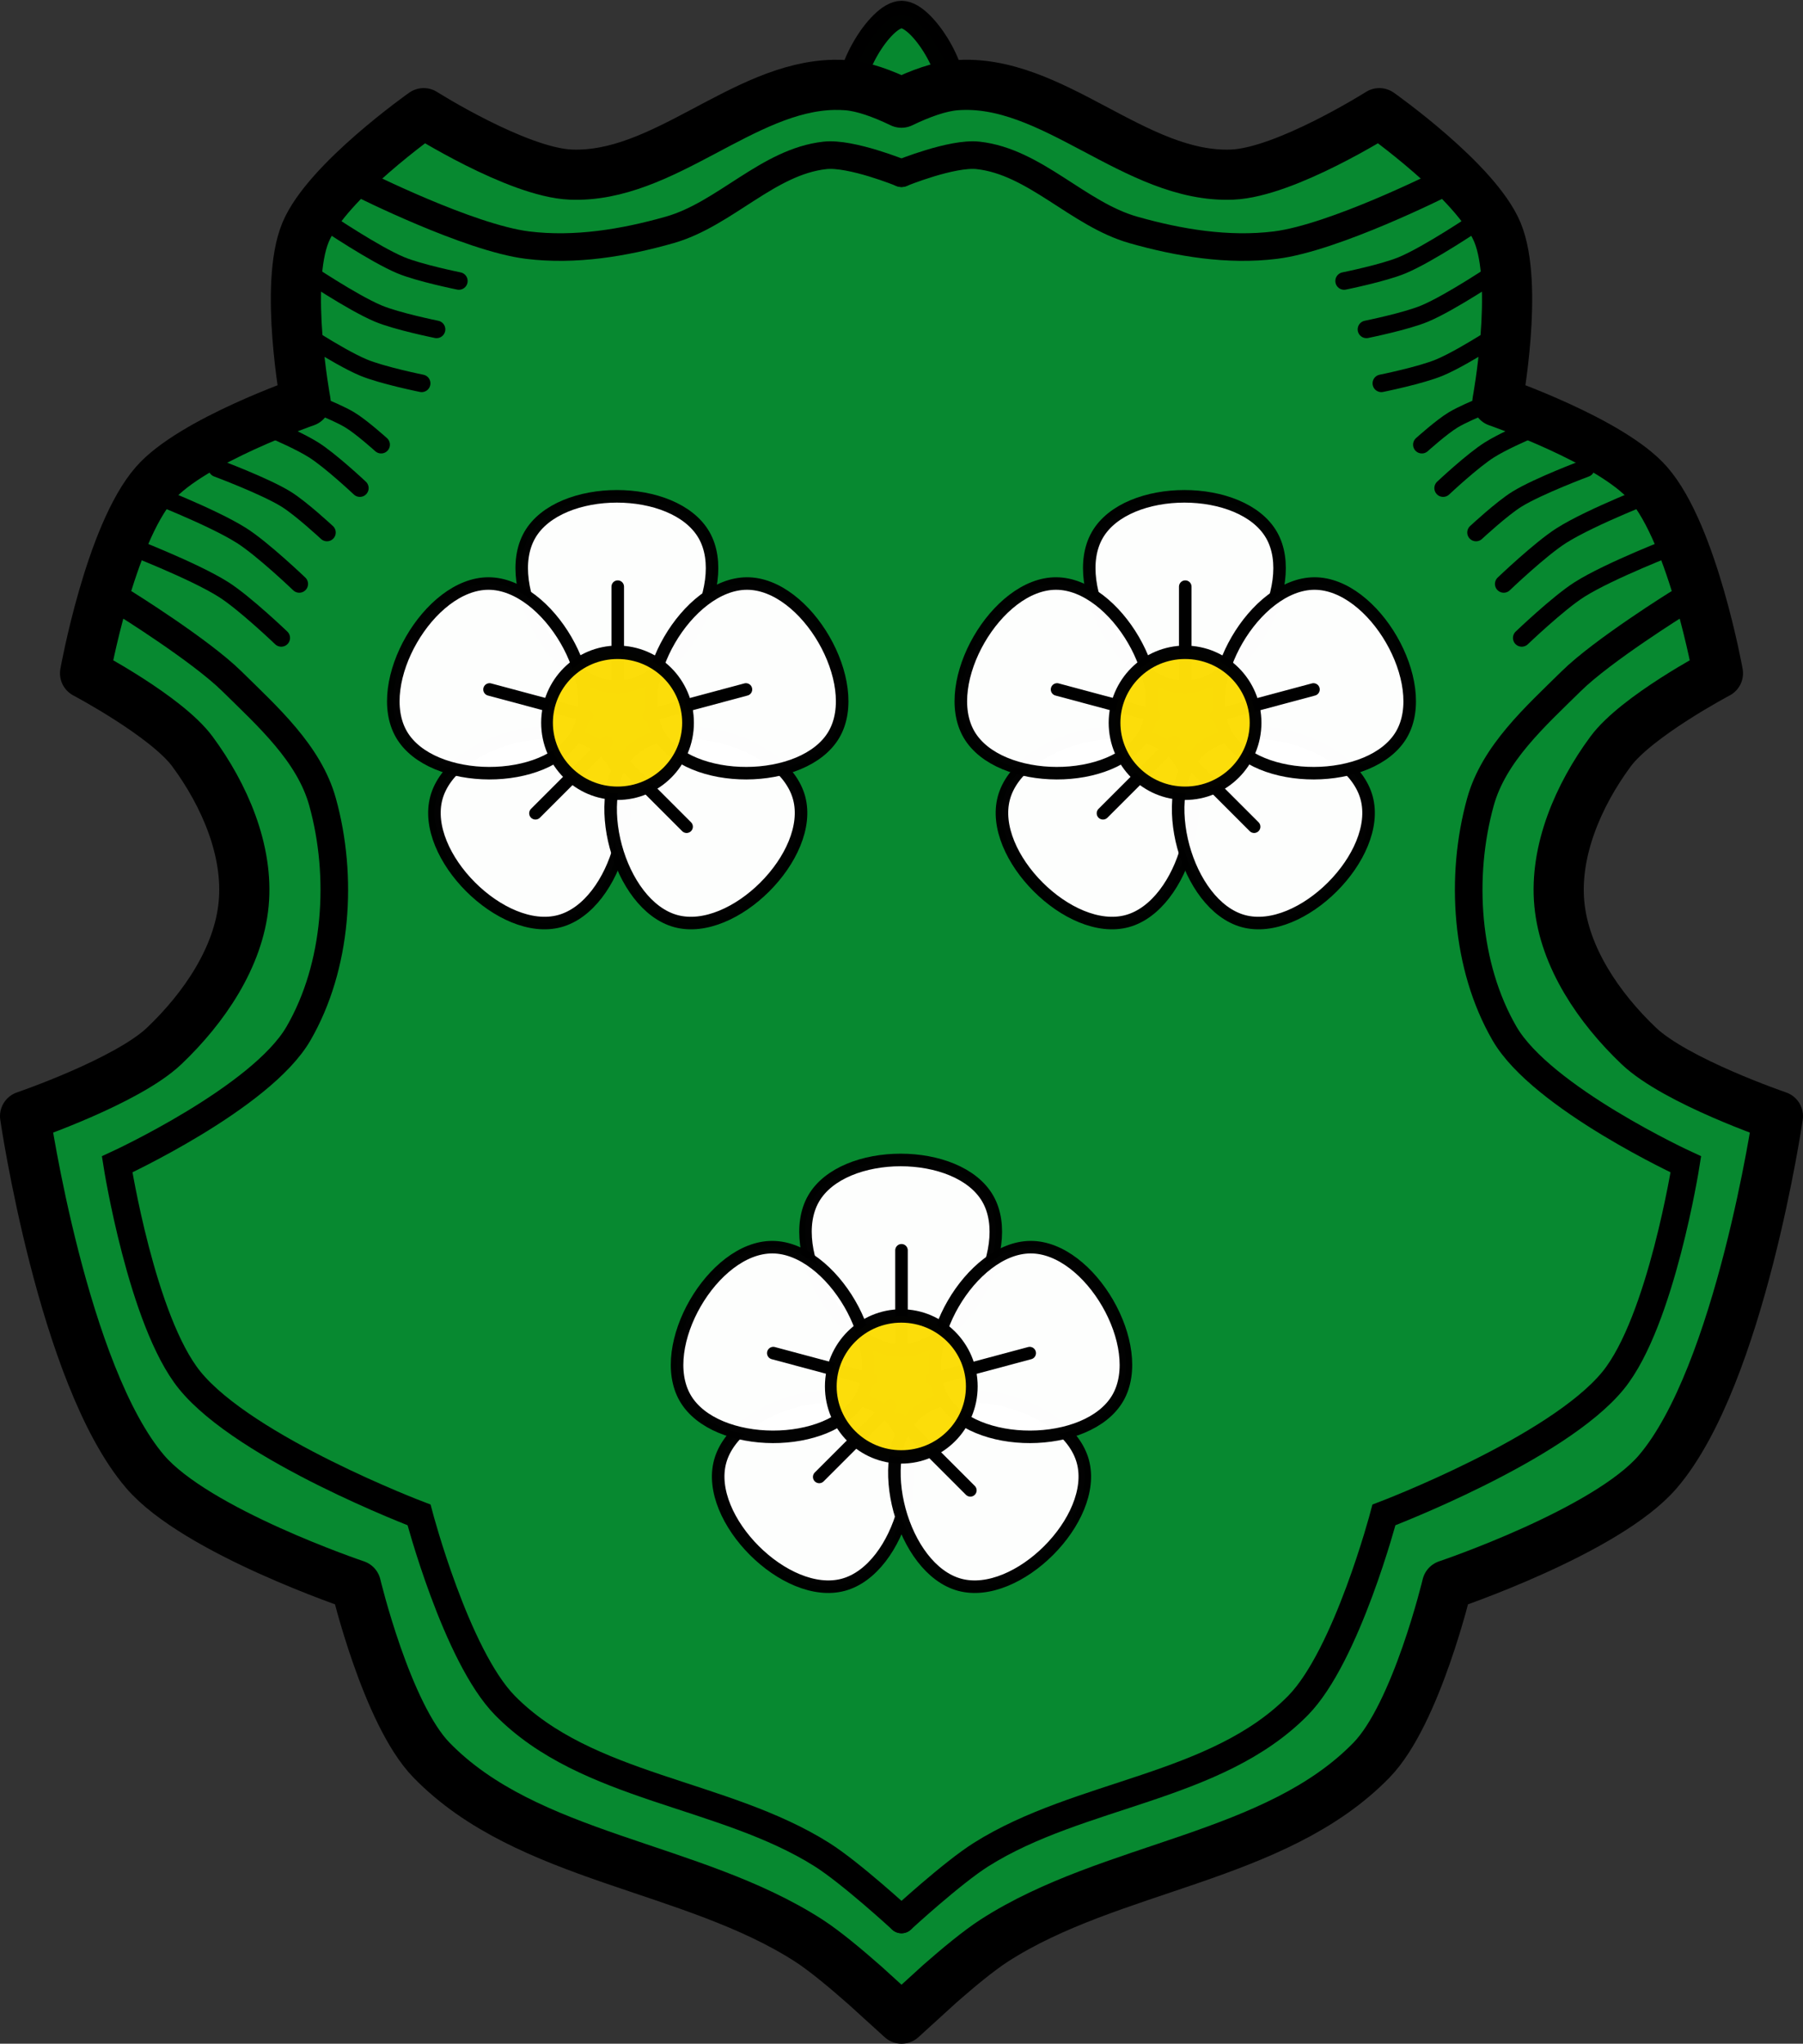 <?xml version="1.0" encoding="UTF-8" standalone="no"?>
<!-- Created with Inkscape (http://www.inkscape.org/) -->

<svg
   xmlns:dc="http://purl.org/dc/elements/1.1/"
   xmlns:cc="http://creativecommons.org/ns#"
   xmlns:rdf="http://www.w3.org/1999/02/22-rdf-syntax-ns#"
   xmlns:svg="http://www.w3.org/2000/svg"
   xmlns="http://www.w3.org/2000/svg"
   xmlns:sodipodi="http://sodipodi.sourceforge.net/DTD/sodipodi-0.dtd"
   xmlns:inkscape="http://www.inkscape.org/namespaces/inkscape"
   width="718.811"
   height="814.733"
   id="svg2"
   version="1.1"
   inkscape:version="0.48.4 r9939"
   sodipodi:docname="Wappen von Au in der Hallertau.svg">
  <rect width="100%" height="100%" fill="#333333" stroke="none"/>
  <defs
     id="defs4">
    <inkscape:path-effect
       is_visible="true"
       id="path-effect3875"
       effect="spiro" />
    <inkscape:path-effect
       is_visible="true"
       id="path-effect3875-7"
       effect="spiro" />
    <inkscape:path-effect
       is_visible="true"
       id="path-effect3904"
       effect="spiro" />
  </defs>
  <sodipodi:namedview
     id="base"
     pagecolor="#ffffff"
     bordercolor="#666666"
     borderopacity="1.0"
     inkscape:pageopacity="0.0"
     inkscape:pageshadow="2"
     inkscape:zoom="0.64806528"
     inkscape:cx="359.40554"
     inkscape:cy="407.36636"
     inkscape:document-units="px"
     inkscape:current-layer="layer1"
     showgrid="false"
     inkscape:window-width="1366"
     inkscape:window-height="745"
     inkscape:window-x="-8"
     inkscape:window-y="-8"
     inkscape:window-maximized="1"
     fit-margin-top="0"
     fit-margin-left="0"
     fit-margin-right="0"
     fit-margin-bottom="0"
     inkscape:snap-midpoints="true"
     inkscape:snap-smooth-nodes="true"
     inkscape:object-nodes="true"
     inkscape:snap-nodes="false" />
  <g
     inkscape:label="Ebene 1"
     inkscape:groupmode="layer"
     id="layer1"
     transform="translate(-22.631,-78.69)">
    <path
       sodipodi:type="star"
       style="opacity:0.99;fill:#078930;fill-opacity:1;fill-rule:nonzero;stroke:#000000;stroke-width:57.962;stroke-linecap:round;stroke-linejoin:round;stroke-miterlimit:4;stroke-opacity:1;stroke-dasharray:none;stroke-dashoffset:0"
       id="path21342"
       sodipodi:sides="3"
       sodipodi:cx="-617.45258"
       sodipodi:cy="0.21402751"
       sodipodi:r1="114.62103"
       sodipodi:r2="5.7310514"
       sodipodi:arg1="0"
       sodipodi:arg2="1.0471976"
       inkscape:flatsided="true"
       inkscape:rounded="0.23"
       inkscape:randomized="0"
       d="m -502.832,0.214 c 0,45.662 -132.387,122.096 -171.932,99.265 -39.544,-22.831 -39.544,-175.699 0,-198.529 39.544,-22.831 171.932,53.603 171.932,99.265 z"
       transform="matrix(0.165,0.094,-0.095,0.164,483.973,164.154)"
       inkscape:transform-center-x="2.9231792"
       inkscape:transform-center-y="-7.0882014" />
    <g
       id="g10940-4-8-8-4-9"
       transform="matrix(0.795,0,0,0.795,720.87,33.134)" />
    <g
       id="g10940-4-2-8-5-8-0"
       transform="matrix(0.235,0.759,-0.759,0.235,1023.379,765.383)" />
    <g
       id="g10940-4-2-4-65-4-2-9"
       transform="matrix(-0.232,0.76,0.76,0.232,-271.666,767.626)" />
    <g
       id="g10940-4-2-4-6-8-5-0-0"
       transform="matrix(0.64,0.471,0.471,-0.64,314.439,1269.792)" />
    <g
       id="g10940-4-2-4-6-7-3-3-4-9"
       transform="matrix(-0.643,0.467,-0.467,-0.643,431.052,1270.543)" />
    <path
       style="fill:#078930;fill-opacity:1;stroke:#000000;stroke-width:20;stroke-linecap:butt;stroke-linejoin:round;stroke-miterlimit:4;stroke-opacity:1;stroke-dasharray:none"
       d="m 355.04,112.517 c -36.347,0.75 -67.955,37.301 -104.884,35.777 -21.282,-0.879 -58.614,-24.489 -58.614,-24.489 0,0 -38.634,27.189 -47.08,47.486 -8.693,20.891 0,67.499 0,67.499 0,0 -45.33,15.669 -60.131,32.631 -17.878,20.487 -27.789,75.673 -27.789,75.673 0,0 32.432,17.141 42.797,31.171 12.807,17.337 22.424,39.539 20.437,60.72 -2.002,21.348 -15.802,41.547 -31.634,56.633 -14.841,14.142 -55.511,28.025 -55.511,28.025 0,0 15.069,103.297 47.822,141.68 20.373,23.875 84.076,45.281 84.076,45.281 0,0 12.224,51.313 30.082,69.705 38.219,39.359 103.891,42.003 150.413,71.975 6.475,4.172 15.097,11.418 22.427,17.872 l 14.603,13.266 15.311,-13.947 c 7.166,-6.283 15.429,-13.16 21.685,-17.191 46.521,-29.972 112.194,-32.616 150.412,-71.975 17.859,-18.392 30.082,-69.705 30.082,-69.705 0,0 63.703,-21.405 84.076,-45.281 32.753,-38.384 47.822,-141.68 47.822,-141.68 0,0 -40.669,-13.882 -55.511,-28.025 -15.832,-15.086 -29.631,-35.285 -31.634,-56.633 -1.987,-21.181 7.63,-43.384 20.437,-60.72 10.364,-14.03 42.797,-31.171 42.797,-31.171 0,0 -9.911,-55.186 -27.789,-75.673 -14.802,-16.962 -60.131,-32.631 -60.131,-32.631 0,0 8.693,-46.608 0,-67.499 -8.446,-20.297 -47.08,-47.486 -47.08,-47.486 0,0 -37.331,23.611 -58.614,24.489 -38.745,1.6 -71.633,-38.709 -110.28,-35.615 -6.397,0.512 -14.03,3.282 -21.618,6.941 -7.578,-3.653 -15.194,-6.43 -21.584,-6.941 -1.812,-0.145 -3.608,-0.199 -5.396,-0.162 z"
       id="path20871"
       inkscape:connector-curvature="0" />
    <path
       style="fill:none;stroke:#000000;stroke-width:11;stroke-linecap:round;stroke-linejoin:miter;stroke-miterlimit:4;stroke-opacity:1;stroke-dasharray:none"
       d="m 166.644,151.918 c 0,0 42.907,21.585 66.281,24.489 18.866,2.344 38.423,-0.874 56.709,-6.074 22.012,-6.26 39.147,-27.206 61.895,-29.703 10.379,-1.139 30.509,7.103 30.509,7.103"
       id="path20892"
       inkscape:connector-curvature="0"
       sodipodi:nodetypes="caaac" />
    <path
       style="fill:none;stroke:#000000;stroke-width:11;stroke-linecap:round;stroke-linejoin:miter;stroke-miterlimit:4;stroke-opacity:1;stroke-dasharray:none"
       d="m 597.429,151.918 c 0,0 -42.907,21.585 -66.281,24.489 -18.866,2.344 -38.423,-0.874 -56.709,-6.074 -22.012,-6.26 -39.147,-27.206 -61.895,-29.703 -10.379,-1.139 -30.509,7.103 -30.509,7.103"
       id="path20892-6"
       inkscape:connector-curvature="0"
       sodipodi:nodetypes="caaac" />
    <path
       style="fill:none;stroke:#000000;stroke-width:11;stroke-linecap:round;stroke-linejoin:miter;stroke-miterlimit:4;stroke-opacity:1;stroke-dasharray:none"
       d="m 72.261,319.103 c 0,0 30.224,18.786 42.797,31.171 14.297,14.085 30.812,28.791 36.174,48.131 8.263,29.809 5.895,65.531 -9.603,92.302 -14.887,25.717 -72.296,52.154 -72.296,52.154 0,0 9.854,62.581 28.938,86.078 22.278,27.43 91.42,53.673 91.42,53.673 0,0 14.784,56.193 34.279,75.999 32.63,33.152 86.911,34.615 126.283,59.386 11.567,7.277 31.784,25.893 31.784,25.893"
       id="path20951"
       inkscape:connector-curvature="0"
       sodipodi:nodetypes="caaacacaac" />
    <path
       style="fill:none;stroke:#000000;stroke-width:11;stroke-linecap:round;stroke-linejoin:miter;stroke-miterlimit:4;stroke-opacity:1;stroke-dasharray:none"
       d="m 691.812,319.103 c 0,0 -30.224,18.786 -42.797,31.171 -14.297,14.085 -30.812,28.791 -36.174,48.131 -8.263,29.809 -5.895,65.531 9.603,92.302 14.887,25.717 72.296,52.154 72.296,52.154 0,0 -9.854,62.581 -28.938,86.078 -22.278,27.43 -91.42,53.673 -91.42,53.673 0,0 -14.784,56.193 -34.279,75.999 -32.63,33.152 -86.911,34.615 -126.283,59.386 -11.567,7.277 -31.784,25.893 -31.784,25.893"
       id="path20951-5"
       inkscape:connector-curvature="0"
       sodipodi:nodetypes="caaacacaac" />
    <path
       style="fill:none;stroke:#000000;stroke-width:7;stroke-linecap:round;stroke-linejoin:miter;stroke-miterlimit:4;stroke-opacity:1;stroke-dasharray:none"
       d="m 73.189,295.911 c 0,0 26.615,10.219 38.575,17.804 8.449,5.358 22.996,19.287 22.996,19.287"
       id="path20975"
       inkscape:connector-curvature="0"
       sodipodi:nodetypes="cac" />
    <path
       style="fill:none;stroke:#000000;stroke-width:7;stroke-linecap:round;stroke-linejoin:miter;stroke-miterlimit:4;stroke-opacity:1;stroke-dasharray:none"
       d="m 80.371,274.388 c 0,0 26.615,10.219 38.575,17.804 8.449,5.358 22.996,19.287 22.996,19.287"
       id="path20975-0"
       inkscape:connector-curvature="0"
       sodipodi:nodetypes="cac" />
    <path
       style="fill:none;stroke:#000000;stroke-width:7;stroke-linecap:round;stroke-linejoin:miter;stroke-miterlimit:4;stroke-opacity:1;stroke-dasharray:none"
       d="m 109.215,265.356 c 0,0 18.919,7.059 27.421,12.297 6.006,3.701 16.347,13.322 16.347,13.322"
       id="path20975-9"
       inkscape:connector-curvature="0"
       sodipodi:nodetypes="cac" />
    <path
       style="fill:none;stroke:#000000;stroke-width:7;stroke-linecap:round;stroke-linejoin:miter;stroke-miterlimit:4;stroke-opacity:1;stroke-dasharray:none"
       d="m 116.398,243.834 c 0,0 21.484,8.112 31.139,14.133 6.82,4.253 18.563,15.31 18.563,15.31"
       id="path20975-0-0"
       inkscape:connector-curvature="0"
       sodipodi:nodetypes="cac" />
    <path
       style="fill:none;stroke:#000000;stroke-width:7;stroke-linecap:round;stroke-linejoin:miter;stroke-miterlimit:4;stroke-opacity:1;stroke-dasharray:none"
       d="m 140.996,236.906 c 0,0 14.518,5.251 21.041,9.148 4.609,2.753 12.544,9.91 12.544,9.91"
       id="path20975-0-0-0"
       inkscape:connector-curvature="0"
       sodipodi:nodetypes="cac" />
    <path
       style="fill:none;stroke:#000000;stroke-width:7;stroke-linecap:round;stroke-linejoin:miter;stroke-miterlimit:4;stroke-opacity:1;stroke-dasharray:none"
       d="m 137.989,207.952 c 0,0 19.034,12.848 29.526,17.25 7.412,3.109 23.222,6.305 23.222,6.305"
       id="path20975-0-0-6"
       inkscape:connector-curvature="0"
       sodipodi:nodetypes="cac" />
    <path
       style="fill:none;stroke:#000000;stroke-width:7;stroke-linecap:round;stroke-linejoin:miter;stroke-miterlimit:4;stroke-opacity:1;stroke-dasharray:none"
       d="m 143.924,186.439 c 0,0 19.034,12.848 29.526,17.25 7.412,3.109 23.222,6.305 23.222,6.305"
       id="path20975-0-0-6-1"
       inkscape:connector-curvature="0"
       sodipodi:nodetypes="cac" />
    <path
       style="fill:none;stroke:#000000;stroke-width:7;stroke-linecap:round;stroke-linejoin:miter;stroke-miterlimit:4;stroke-opacity:1;stroke-dasharray:none"
       d="m 152.825,167.152 c 0,0 19.034,12.848 29.526,17.25 7.412,3.109 23.222,6.305 23.222,6.305"
       id="path20975-0-0-6-3"
       inkscape:connector-curvature="0"
       sodipodi:nodetypes="cac" />
    <path
       style="fill:none;stroke:#000000;stroke-width:7;stroke-linecap:round;stroke-linejoin:miter;stroke-miterlimit:4;stroke-opacity:1;stroke-dasharray:none"
       d="m 690.884,295.911 c 0,0 -26.615,10.219 -38.575,17.804 -8.449,5.358 -22.996,19.287 -22.996,19.287"
       id="path20975-8"
       inkscape:connector-curvature="0"
       sodipodi:nodetypes="cac" />
    <path
       style="fill:none;stroke:#000000;stroke-width:7;stroke-linecap:round;stroke-linejoin:miter;stroke-miterlimit:4;stroke-opacity:1;stroke-dasharray:none"
       d="m 683.702,274.388 c 0,0 -26.615,10.219 -38.575,17.804 -8.449,5.358 -22.996,19.287 -22.996,19.287"
       id="path20975-0-9"
       inkscape:connector-curvature="0"
       sodipodi:nodetypes="cac" />
    <path
       style="fill:none;stroke:#000000;stroke-width:7;stroke-linecap:round;stroke-linejoin:miter;stroke-miterlimit:4;stroke-opacity:1;stroke-dasharray:none"
       d="m 654.857,265.356 c 0,0 -18.919,7.059 -27.421,12.297 -6.006,3.701 -16.347,13.322 -16.347,13.322"
       id="path20975-9-3"
       inkscape:connector-curvature="0"
       sodipodi:nodetypes="cac" />
    <path
       style="fill:none;stroke:#000000;stroke-width:7;stroke-linecap:round;stroke-linejoin:miter;stroke-miterlimit:4;stroke-opacity:1;stroke-dasharray:none"
       d="m 647.675,243.834 c 0,0 -21.484,8.112 -31.139,14.133 -6.82,4.253 -18.563,15.31 -18.563,15.31"
       id="path20975-0-0-4"
       inkscape:connector-curvature="0"
       sodipodi:nodetypes="cac" />
    <path
       style="fill:none;stroke:#000000;stroke-width:7;stroke-linecap:round;stroke-linejoin:miter;stroke-miterlimit:4;stroke-opacity:1;stroke-dasharray:none"
       d="m 623.077,236.906 c 0,0 -14.518,5.251 -21.041,9.148 -4.609,2.753 -12.544,9.91 -12.544,9.91"
       id="path20975-0-0-0-4"
       inkscape:connector-curvature="0"
       sodipodi:nodetypes="cac" />
    <path
       style="fill:none;stroke:#000000;stroke-width:7;stroke-linecap:round;stroke-linejoin:miter;stroke-miterlimit:4;stroke-opacity:1;stroke-dasharray:none"
       d="m 626.084,207.952 c 0,0 -19.034,12.848 -29.526,17.25 -7.412,3.109 -23.222,6.305 -23.222,6.305"
       id="path20975-0-0-6-6"
       inkscape:connector-curvature="0"
       sodipodi:nodetypes="cac" />
    <path
       style="fill:none;stroke:#000000;stroke-width:7;stroke-linecap:round;stroke-linejoin:miter;stroke-miterlimit:4;stroke-opacity:1;stroke-dasharray:none"
       d="m 620.149,186.439 c 0,0 -19.034,12.848 -29.526,17.25 -7.412,3.109 -23.222,6.305 -23.222,6.305"
       id="path20975-0-0-6-1-0"
       inkscape:connector-curvature="0"
       sodipodi:nodetypes="cac" />
    <path
       style="fill:none;stroke:#000000;stroke-width:7;stroke-linecap:round;stroke-linejoin:miter;stroke-miterlimit:4;stroke-opacity:1;stroke-dasharray:none"
       d="m 611.247,167.152 c 0,0 -19.034,12.848 -29.526,17.25 -7.412,3.109 -23.222,6.305 -23.222,6.305"
       id="path20975-0-0-6-3-6"
       inkscape:connector-curvature="0"
       sodipodi:nodetypes="cac" />
    <g
       id="g21408"
       transform="translate(2.357,0)" />
    <g
       transform="translate(958.203,229.532)"
       id="g21566-8">
      <path
         sodipodi:type="star"
         style="opacity:0.99;fill:#ffffff;stroke:#000000;stroke-width:0.629;stroke-linecap:round;stroke-linejoin:round;stroke-miterlimit:4;stroke-opacity:1;stroke-dasharray:none;stroke-dashoffset:0"
         id="path21359-2"
         sodipodi:sides="3"
         sodipodi:cx="-674.1958"
         sodipodi:cy="234.245"
         sodipodi:r1="5.0600901"
         sodipodi:r2="2.530045"
         sodipodi:arg1="0"
         sodipodi:arg2="1.0471976"
         inkscape:flatsided="true"
         inkscape:rounded="0.34"
         inkscape:randomized="0"
         d="m -669.136,234.245 c 0,2.98 -5.009,5.872 -7.59,4.382 -2.581,-1.49 -2.581,-7.274 0,-8.764 2.581,-1.49 7.59,1.402 7.59,4.382 z"
         transform="matrix(6.865,-3.986,3.963,6.904,3123.538,-3957.389)"
         inkscape:transform-center-y="4.8662385"
         inkscape:transform-center-x="0.0001698688" />
      <path
         inkscape:transform-center-x="-0.12594241"
         inkscape:transform-center-y="-0.12608431"
         transform="matrix(2.035,7.673,7.685,-2.08,-1037.836,6102.44)"
         d="m -669.136,234.245 c 0,2.98 -5.009,5.872 -7.59,4.382 -2.581,-1.49 -2.581,-7.274 0,-8.764 2.581,-1.49 7.59,1.402 7.59,4.382 z"
         inkscape:randomized="0"
         inkscape:rounded="0.34"
         inkscape:flatsided="true"
         sodipodi:arg2="1.0471976"
         sodipodi:arg1="0"
         sodipodi:r2="2.530045"
         sodipodi:r1="5.0600901"
         sodipodi:cy="234.245"
         sodipodi:cx="-674.1958"
         sodipodi:sides="3"
         id="path21359-6-9"
         style="opacity:0.99;fill:#ffffff;stroke:#000000;stroke-width:0.629;stroke-linecap:round;stroke-linejoin:round;stroke-miterlimit:4;stroke-opacity:1;stroke-dasharray:none;stroke-dashoffset:0"
         sodipodi:type="star" />
      <path
         inkscape:transform-center-x="0.12593913"
         inkscape:transform-center-y="-0.12608431"
         transform="matrix(-2.035,7.673,-7.685,-2.08,-114.498,6102.44)"
         d="m -669.136,234.245 c 0,2.98 -5.009,5.872 -7.59,4.382 -2.581,-1.49 -2.581,-7.274 0,-8.764 2.581,-1.49 7.59,1.402 7.59,4.382 z"
         inkscape:randomized="0"
         inkscape:rounded="0.34"
         inkscape:flatsided="true"
         sodipodi:arg2="1.0471976"
         sodipodi:arg1="0"
         sodipodi:r2="2.530045"
         sodipodi:r1="5.0600901"
         sodipodi:cy="234.245"
         sodipodi:cx="-674.1958"
         sodipodi:sides="3"
         id="path21359-6-1-1"
         style="opacity:0.99;fill:#ffffff;stroke:#000000;stroke-width:0.629;stroke-linecap:round;stroke-linejoin:round;stroke-miterlimit:4;stroke-opacity:1;stroke-dasharray:none;stroke-dashoffset:0"
         sodipodi:type="star" />
      <path
         inkscape:transform-center-x="-2.1138925"
         inkscape:transform-center-y="-1.3551438"
         transform="matrix(-0.02,-7.938,7.961,0.02,-2505.863,-4969.943)"
         d="m -669.136,234.245 c 0,2.98 -5.009,5.872 -7.59,4.382 -2.581,-1.49 -2.581,-7.274 0,-8.764 2.581,-1.49 7.59,1.402 7.59,4.382 z"
         inkscape:randomized="0"
         inkscape:rounded="0.34"
         inkscape:flatsided="true"
         sodipodi:arg2="1.0471976"
         sodipodi:arg1="0"
         sodipodi:r2="2.530045"
         sodipodi:r1="5.0600901"
         sodipodi:cy="234.245"
         sodipodi:cx="-674.1958"
         sodipodi:sides="3"
         id="path21359-6-4-3"
         style="opacity:0.99;fill:#ffffff;stroke:#000000;stroke-width:0.629;stroke-linecap:round;stroke-linejoin:round;stroke-miterlimit:4;stroke-opacity:1;stroke-dasharray:none;stroke-dashoffset:0"
         sodipodi:type="star" />
      <path
         inkscape:transform-center-x="2.1138392"
         inkscape:transform-center-y="-1.3551438"
         transform="matrix(0.02,-7.938,-7.961,0.02,1353.53,-4969.943)"
         d="m -669.136,234.245 c 0,2.98 -5.009,5.872 -7.59,4.382 -2.581,-1.49 -2.581,-7.274 0,-8.764 2.581,-1.49 7.59,1.402 7.59,4.382 z"
         inkscape:randomized="0"
         inkscape:rounded="0.34"
         inkscape:flatsided="true"
         sodipodi:arg2="1.0471976"
         sodipodi:arg1="0"
         sodipodi:r2="2.530045"
         sodipodi:r1="5.0600901"
         sodipodi:cy="234.245"
         sodipodi:cx="-674.1958"
         sodipodi:sides="3"
         id="path21359-6-1-9-5"
         style="opacity:0.99;fill:#ffffff;stroke:#000000;stroke-width:0.629;stroke-linecap:round;stroke-linejoin:round;stroke-miterlimit:4;stroke-opacity:1;stroke-dasharray:none;stroke-dashoffset:0"
         sodipodi:type="star" />
      <path
         inkscape:connector-curvature="0"
         id="path21452-9"
         d="m -576.167,387.828 0,-40.24"
         style="fill:#ffffff;stroke:#000000;stroke-width:5;stroke-linecap:round;stroke-linejoin:miter;stroke-miterlimit:4;stroke-opacity:1;stroke-dasharray:none" />
      <path
         inkscape:connector-curvature="0"
         id="path21452-6-8"
         d="m -563.923,398.994 38.869,-10.415"
         style="fill:#ffffff;stroke:#000000;stroke-width:5;stroke-linecap:round;stroke-linejoin:miter;stroke-miterlimit:4;stroke-opacity:1;stroke-dasharray:none" />
      <path
         inkscape:connector-curvature="0"
         id="path21452-6-3-4"
         d="m -588.411,398.994 -38.869,-10.415"
         style="fill:#ffffff;stroke:#000000;stroke-width:5;stroke-linecap:round;stroke-linejoin:miter;stroke-miterlimit:4;stroke-opacity:1;stroke-dasharray:none" />
      <path
         inkscape:connector-curvature="0"
         id="path21452-6-7-0"
         d="m -577.168,414.838 28.454,28.454"
         style="fill:#ffffff;stroke:#000000;stroke-width:5;stroke-linecap:round;stroke-linejoin:miter;stroke-miterlimit:4;stroke-opacity:1;stroke-dasharray:none" />
      <path
         inkscape:connector-curvature="0"
         id="path21452-6-7-8-7"
         d="m -580.517,409.486 -28.454,28.454"
         style="fill:#ffffff;stroke:#000000;stroke-width:5;stroke-linecap:round;stroke-linejoin:miter;stroke-miterlimit:4;stroke-opacity:1;stroke-dasharray:none" />
      <path
         transform="matrix(0.743,0,0,0.848,-133.505,194.742)"
         d="m -558.055,244.245 c 0,18.298 -16.937,33.132 -37.83,33.132 -20.893,0 -37.83,-14.833 -37.83,-33.132 0,-18.298 16.937,-33.131 37.83,-33.131 20.893,0 37.83,14.833 37.83,33.131 z"
         sodipodi:ry="33.131496"
         sodipodi:rx="37.830143"
         sodipodi:cy="244.24467"
         sodipodi:cx="-595.88501"
         id="path21355-6"
         style="opacity:0.99;fill:#fcdd09;fill-opacity:1;stroke:#000000;stroke-width:6.299;stroke-linecap:round;stroke-linejoin:round;stroke-miterlimit:4;stroke-opacity:1;stroke-dasharray:none;stroke-dashoffset:0"
         sodipodi:type="arc" />
    </g>
    <g
       id="g21659"
       transform="translate(10.744,6)">
      <g
         transform="translate(834.33,-41.033)"
         id="g21566">
        <path
           inkscape:transform-center-x="0.0001698688"
           inkscape:transform-center-y="4.8662385"
           transform="matrix(6.865,-3.986,3.963,6.904,3123.538,-3957.389)"
           d="m -669.136,234.245 c 0,2.98 -5.009,5.872 -7.59,4.382 -2.581,-1.49 -2.581,-7.274 0,-8.764 2.581,-1.49 7.59,1.402 7.59,4.382 z"
           inkscape:randomized="0"
           inkscape:rounded="0.34"
           inkscape:flatsided="true"
           sodipodi:arg2="1.0471976"
           sodipodi:arg1="0"
           sodipodi:r2="2.530045"
           sodipodi:r1="5.0600901"
           sodipodi:cy="234.245"
           sodipodi:cx="-674.1958"
           sodipodi:sides="3"
           id="path21359"
           style="opacity:0.99;fill:#ffffff;stroke:#000000;stroke-width:0.629;stroke-linecap:round;stroke-linejoin:round;stroke-miterlimit:4;stroke-opacity:1;stroke-dasharray:none;stroke-dashoffset:0"
           sodipodi:type="star" />
        <path
           sodipodi:type="star"
           style="opacity:0.99;fill:#ffffff;stroke:#000000;stroke-width:0.629;stroke-linecap:round;stroke-linejoin:round;stroke-miterlimit:4;stroke-opacity:1;stroke-dasharray:none;stroke-dashoffset:0"
           id="path21359-6"
           sodipodi:sides="3"
           sodipodi:cx="-674.1958"
           sodipodi:cy="234.245"
           sodipodi:r1="5.0600901"
           sodipodi:r2="2.530045"
           sodipodi:arg1="0"
           sodipodi:arg2="1.0471976"
           inkscape:flatsided="true"
           inkscape:rounded="0.34"
           inkscape:randomized="0"
           d="m -669.136,234.245 c 0,2.98 -5.009,5.872 -7.59,4.382 -2.581,-1.49 -2.581,-7.274 0,-8.764 2.581,-1.49 7.59,1.402 7.59,4.382 z"
           transform="matrix(2.035,7.673,7.685,-2.08,-1037.836,6102.44)"
           inkscape:transform-center-y="-0.12608431"
           inkscape:transform-center-x="-0.12594241" />
        <path
           sodipodi:type="star"
           style="opacity:0.99;fill:#ffffff;stroke:#000000;stroke-width:0.629;stroke-linecap:round;stroke-linejoin:round;stroke-miterlimit:4;stroke-opacity:1;stroke-dasharray:none;stroke-dashoffset:0"
           id="path21359-6-1"
           sodipodi:sides="3"
           sodipodi:cx="-674.1958"
           sodipodi:cy="234.245"
           sodipodi:r1="5.0600901"
           sodipodi:r2="2.530045"
           sodipodi:arg1="0"
           sodipodi:arg2="1.0471976"
           inkscape:flatsided="true"
           inkscape:rounded="0.34"
           inkscape:randomized="0"
           d="m -669.136,234.245 c 0,2.98 -5.009,5.872 -7.59,4.382 -2.581,-1.49 -2.581,-7.274 0,-8.764 2.581,-1.49 7.59,1.402 7.59,4.382 z"
           transform="matrix(-2.035,7.673,-7.685,-2.08,-114.498,6102.44)"
           inkscape:transform-center-y="-0.12608431"
           inkscape:transform-center-x="0.12593913" />
        <path
           sodipodi:type="star"
           style="opacity:0.99;fill:#ffffff;stroke:#000000;stroke-width:0.629;stroke-linecap:round;stroke-linejoin:round;stroke-miterlimit:4;stroke-opacity:1;stroke-dasharray:none;stroke-dashoffset:0"
           id="path21359-6-4"
           sodipodi:sides="3"
           sodipodi:cx="-674.1958"
           sodipodi:cy="234.245"
           sodipodi:r1="5.0600901"
           sodipodi:r2="2.530045"
           sodipodi:arg1="0"
           sodipodi:arg2="1.0471976"
           inkscape:flatsided="true"
           inkscape:rounded="0.34"
           inkscape:randomized="0"
           d="m -669.136,234.245 c 0,2.98 -5.009,5.872 -7.59,4.382 -2.581,-1.49 -2.581,-7.274 0,-8.764 2.581,-1.49 7.59,1.402 7.59,4.382 z"
           transform="matrix(-0.02,-7.938,7.961,0.02,-2505.863,-4969.943)"
           inkscape:transform-center-y="-1.3551438"
           inkscape:transform-center-x="-2.1138925" />
        <path
           sodipodi:type="star"
           style="opacity:0.99;fill:#ffffff;stroke:#000000;stroke-width:0.629;stroke-linecap:round;stroke-linejoin:round;stroke-miterlimit:4;stroke-opacity:1;stroke-dasharray:none;stroke-dashoffset:0"
           id="path21359-6-1-9"
           sodipodi:sides="3"
           sodipodi:cx="-674.1958"
           sodipodi:cy="234.245"
           sodipodi:r1="5.0600901"
           sodipodi:r2="2.530045"
           sodipodi:arg1="0"
           sodipodi:arg2="1.0471976"
           inkscape:flatsided="true"
           inkscape:rounded="0.34"
           inkscape:randomized="0"
           d="m -669.136,234.245 c 0,2.98 -5.009,5.872 -7.59,4.382 -2.581,-1.49 -2.581,-7.274 0,-8.764 2.581,-1.49 7.59,1.402 7.59,4.382 z"
           transform="matrix(0.02,-7.938,-7.961,0.02,1353.53,-4969.943)"
           inkscape:transform-center-y="-1.3551438"
           inkscape:transform-center-x="2.1138392" />
        <path
           style="fill:#ffffff;stroke:#000000;stroke-width:5;stroke-linecap:round;stroke-linejoin:miter;stroke-miterlimit:4;stroke-opacity:1;stroke-dasharray:none"
           d="m -576.167,387.828 0,-40.24"
           id="path21452"
           inkscape:connector-curvature="0" />
        <path
           style="fill:#ffffff;stroke:#000000;stroke-width:5;stroke-linecap:round;stroke-linejoin:miter;stroke-miterlimit:4;stroke-opacity:1;stroke-dasharray:none"
           d="m -563.923,398.994 38.869,-10.415"
           id="path21452-6"
           inkscape:connector-curvature="0" />
        <path
           style="fill:#ffffff;stroke:#000000;stroke-width:5;stroke-linecap:round;stroke-linejoin:miter;stroke-miterlimit:4;stroke-opacity:1;stroke-dasharray:none"
           d="m -588.411,398.994 -38.869,-10.415"
           id="path21452-6-3"
           inkscape:connector-curvature="0" />
        <path
           style="fill:#ffffff;stroke:#000000;stroke-width:5;stroke-linecap:round;stroke-linejoin:miter;stroke-miterlimit:4;stroke-opacity:1;stroke-dasharray:none"
           d="m -577.168,414.838 28.454,28.454"
           id="path21452-6-7"
           inkscape:connector-curvature="0" />
        <path
           style="fill:#ffffff;stroke:#000000;stroke-width:5;stroke-linecap:round;stroke-linejoin:miter;stroke-miterlimit:4;stroke-opacity:1;stroke-dasharray:none"
           d="m -580.517,409.486 -28.454,28.454"
           id="path21452-6-7-8"
           inkscape:connector-curvature="0" />
        <path
           sodipodi:type="arc"
           style="opacity:0.99;fill:#fcdd09;fill-opacity:1;stroke:#000000;stroke-width:6.299;stroke-linecap:round;stroke-linejoin:round;stroke-miterlimit:4;stroke-opacity:1;stroke-dasharray:none;stroke-dashoffset:0"
           id="path21355"
           sodipodi:cx="-595.88501"
           sodipodi:cy="244.24467"
           sodipodi:rx="37.830143"
           sodipodi:ry="33.131496"
           d="m -558.055,244.245 c 0,18.298 -16.937,33.132 -37.83,33.132 -20.893,0 -37.83,-14.833 -37.83,-33.132 0,-18.298 16.937,-33.131 37.83,-33.131 20.893,0 37.83,14.833 37.83,33.131 z"
           transform="matrix(0.743,0,0,0.848,-133.505,194.742)" />
      </g>
      <g
         id="g21566-3"
         transform="translate(1060.588,-41.033)">
        <path
           inkscape:transform-center-x="0.0001698688"
           inkscape:transform-center-y="4.8662385"
           transform="matrix(6.865,-3.986,3.963,6.904,3123.538,-3957.389)"
           d="m -669.136,234.245 c 0,2.98 -5.009,5.872 -7.59,4.382 -2.581,-1.49 -2.581,-7.274 0,-8.764 2.581,-1.49 7.59,1.402 7.59,4.382 z"
           inkscape:randomized="0"
           inkscape:rounded="0.34"
           inkscape:flatsided="true"
           sodipodi:arg2="1.0471976"
           sodipodi:arg1="0"
           sodipodi:r2="2.530045"
           sodipodi:r1="5.0600901"
           sodipodi:cy="234.245"
           sodipodi:cx="-674.1958"
           sodipodi:sides="3"
           id="path21359-61"
           style="opacity:0.99;fill:#ffffff;stroke:#000000;stroke-width:0.629;stroke-linecap:round;stroke-linejoin:round;stroke-miterlimit:4;stroke-opacity:1;stroke-dasharray:none;stroke-dashoffset:0"
           sodipodi:type="star" />
        <path
           sodipodi:type="star"
           style="opacity:0.99;fill:#ffffff;stroke:#000000;stroke-width:0.629;stroke-linecap:round;stroke-linejoin:round;stroke-miterlimit:4;stroke-opacity:1;stroke-dasharray:none;stroke-dashoffset:0"
           id="path21359-6-5"
           sodipodi:sides="3"
           sodipodi:cx="-674.1958"
           sodipodi:cy="234.245"
           sodipodi:r1="5.0600901"
           sodipodi:r2="2.530045"
           sodipodi:arg1="0"
           sodipodi:arg2="1.0471976"
           inkscape:flatsided="true"
           inkscape:rounded="0.34"
           inkscape:randomized="0"
           d="m -669.136,234.245 c 0,2.98 -5.009,5.872 -7.59,4.382 -2.581,-1.49 -2.581,-7.274 0,-8.764 2.581,-1.49 7.59,1.402 7.59,4.382 z"
           transform="matrix(2.035,7.673,7.685,-2.08,-1037.836,6102.44)"
           inkscape:transform-center-y="-0.12608431"
           inkscape:transform-center-x="-0.12594241" />
        <path
           sodipodi:type="star"
           style="opacity:0.99;fill:#ffffff;stroke:#000000;stroke-width:0.629;stroke-linecap:round;stroke-linejoin:round;stroke-miterlimit:4;stroke-opacity:1;stroke-dasharray:none;stroke-dashoffset:0"
           id="path21359-6-1-4"
           sodipodi:sides="3"
           sodipodi:cx="-674.1958"
           sodipodi:cy="234.245"
           sodipodi:r1="5.0600901"
           sodipodi:r2="2.530045"
           sodipodi:arg1="0"
           sodipodi:arg2="1.0471976"
           inkscape:flatsided="true"
           inkscape:rounded="0.34"
           inkscape:randomized="0"
           d="m -669.136,234.245 c 0,2.98 -5.009,5.872 -7.59,4.382 -2.581,-1.49 -2.581,-7.274 0,-8.764 2.581,-1.49 7.59,1.402 7.59,4.382 z"
           transform="matrix(-2.035,7.673,-7.685,-2.08,-114.498,6102.44)"
           inkscape:transform-center-y="-0.12608431"
           inkscape:transform-center-x="0.12593913" />
        <path
           sodipodi:type="star"
           style="opacity:0.99;fill:#ffffff;stroke:#000000;stroke-width:0.629;stroke-linecap:round;stroke-linejoin:round;stroke-miterlimit:4;stroke-opacity:1;stroke-dasharray:none;stroke-dashoffset:0"
           id="path21359-6-4-2"
           sodipodi:sides="3"
           sodipodi:cx="-674.1958"
           sodipodi:cy="234.245"
           sodipodi:r1="5.0600901"
           sodipodi:r2="2.530045"
           sodipodi:arg1="0"
           sodipodi:arg2="1.0471976"
           inkscape:flatsided="true"
           inkscape:rounded="0.34"
           inkscape:randomized="0"
           d="m -669.136,234.245 c 0,2.98 -5.009,5.872 -7.59,4.382 -2.581,-1.49 -2.581,-7.274 0,-8.764 2.581,-1.49 7.59,1.402 7.59,4.382 z"
           transform="matrix(-0.02,-7.938,7.961,0.02,-2505.863,-4969.943)"
           inkscape:transform-center-y="-1.3551438"
           inkscape:transform-center-x="-2.1138925" />
        <path
           sodipodi:type="star"
           style="opacity:0.99;fill:#ffffff;stroke:#000000;stroke-width:0.629;stroke-linecap:round;stroke-linejoin:round;stroke-miterlimit:4;stroke-opacity:1;stroke-dasharray:none;stroke-dashoffset:0"
           id="path21359-6-1-9-0"
           sodipodi:sides="3"
           sodipodi:cx="-674.1958"
           sodipodi:cy="234.245"
           sodipodi:r1="5.0600901"
           sodipodi:r2="2.530045"
           sodipodi:arg1="0"
           sodipodi:arg2="1.0471976"
           inkscape:flatsided="true"
           inkscape:rounded="0.34"
           inkscape:randomized="0"
           d="m -669.136,234.245 c 0,2.98 -5.009,5.872 -7.59,4.382 -2.581,-1.49 -2.581,-7.274 0,-8.764 2.581,-1.49 7.59,1.402 7.59,4.382 z"
           transform="matrix(0.02,-7.938,-7.961,0.02,1353.53,-4969.943)"
           inkscape:transform-center-y="-1.3551438"
           inkscape:transform-center-x="2.1138392" />
        <path
           style="fill:#ffffff;stroke:#000000;stroke-width:5;stroke-linecap:round;stroke-linejoin:miter;stroke-miterlimit:4;stroke-opacity:1;stroke-dasharray:none"
           d="m -576.167,387.828 0,-40.24"
           id="path21452-97"
           inkscape:connector-curvature="0" />
        <path
           style="fill:#ffffff;stroke:#000000;stroke-width:5;stroke-linecap:round;stroke-linejoin:miter;stroke-miterlimit:4;stroke-opacity:1;stroke-dasharray:none"
           d="m -563.923,398.994 38.869,-10.415"
           id="path21452-6-37"
           inkscape:connector-curvature="0" />
        <path
           style="fill:#ffffff;stroke:#000000;stroke-width:5;stroke-linecap:round;stroke-linejoin:miter;stroke-miterlimit:4;stroke-opacity:1;stroke-dasharray:none"
           d="m -588.411,398.994 -38.869,-10.415"
           id="path21452-6-3-2"
           inkscape:connector-curvature="0" />
        <path
           style="fill:#ffffff;stroke:#000000;stroke-width:5;stroke-linecap:round;stroke-linejoin:miter;stroke-miterlimit:4;stroke-opacity:1;stroke-dasharray:none"
           d="m -577.168,414.838 28.454,28.454"
           id="path21452-6-7-6"
           inkscape:connector-curvature="0" />
        <path
           style="fill:#ffffff;stroke:#000000;stroke-width:5;stroke-linecap:round;stroke-linejoin:miter;stroke-miterlimit:4;stroke-opacity:1;stroke-dasharray:none"
           d="m -580.517,409.486 -28.454,28.454"
           id="path21452-6-7-8-0"
           inkscape:connector-curvature="0" />
        <path
           sodipodi:type="arc"
           style="opacity:0.99;fill:#fcdd09;fill-opacity:1;stroke:#000000;stroke-width:6.299;stroke-linecap:round;stroke-linejoin:round;stroke-miterlimit:4;stroke-opacity:1;stroke-dasharray:none;stroke-dashoffset:0"
           id="path21355-1"
           sodipodi:cx="-595.88501"
           sodipodi:cy="244.24467"
           sodipodi:rx="37.830143"
           sodipodi:ry="33.131496"
           d="m -558.055,244.245 c 0,18.298 -16.937,33.132 -37.83,33.132 -20.893,0 -37.83,-14.833 -37.83,-33.132 0,-18.298 16.937,-33.131 37.83,-33.131 20.893,0 37.83,14.833 37.83,33.131 z"
           transform="matrix(0.743,0,0,0.848,-133.505,194.742)" />
      </g>
    </g>
  </g>
</svg>
